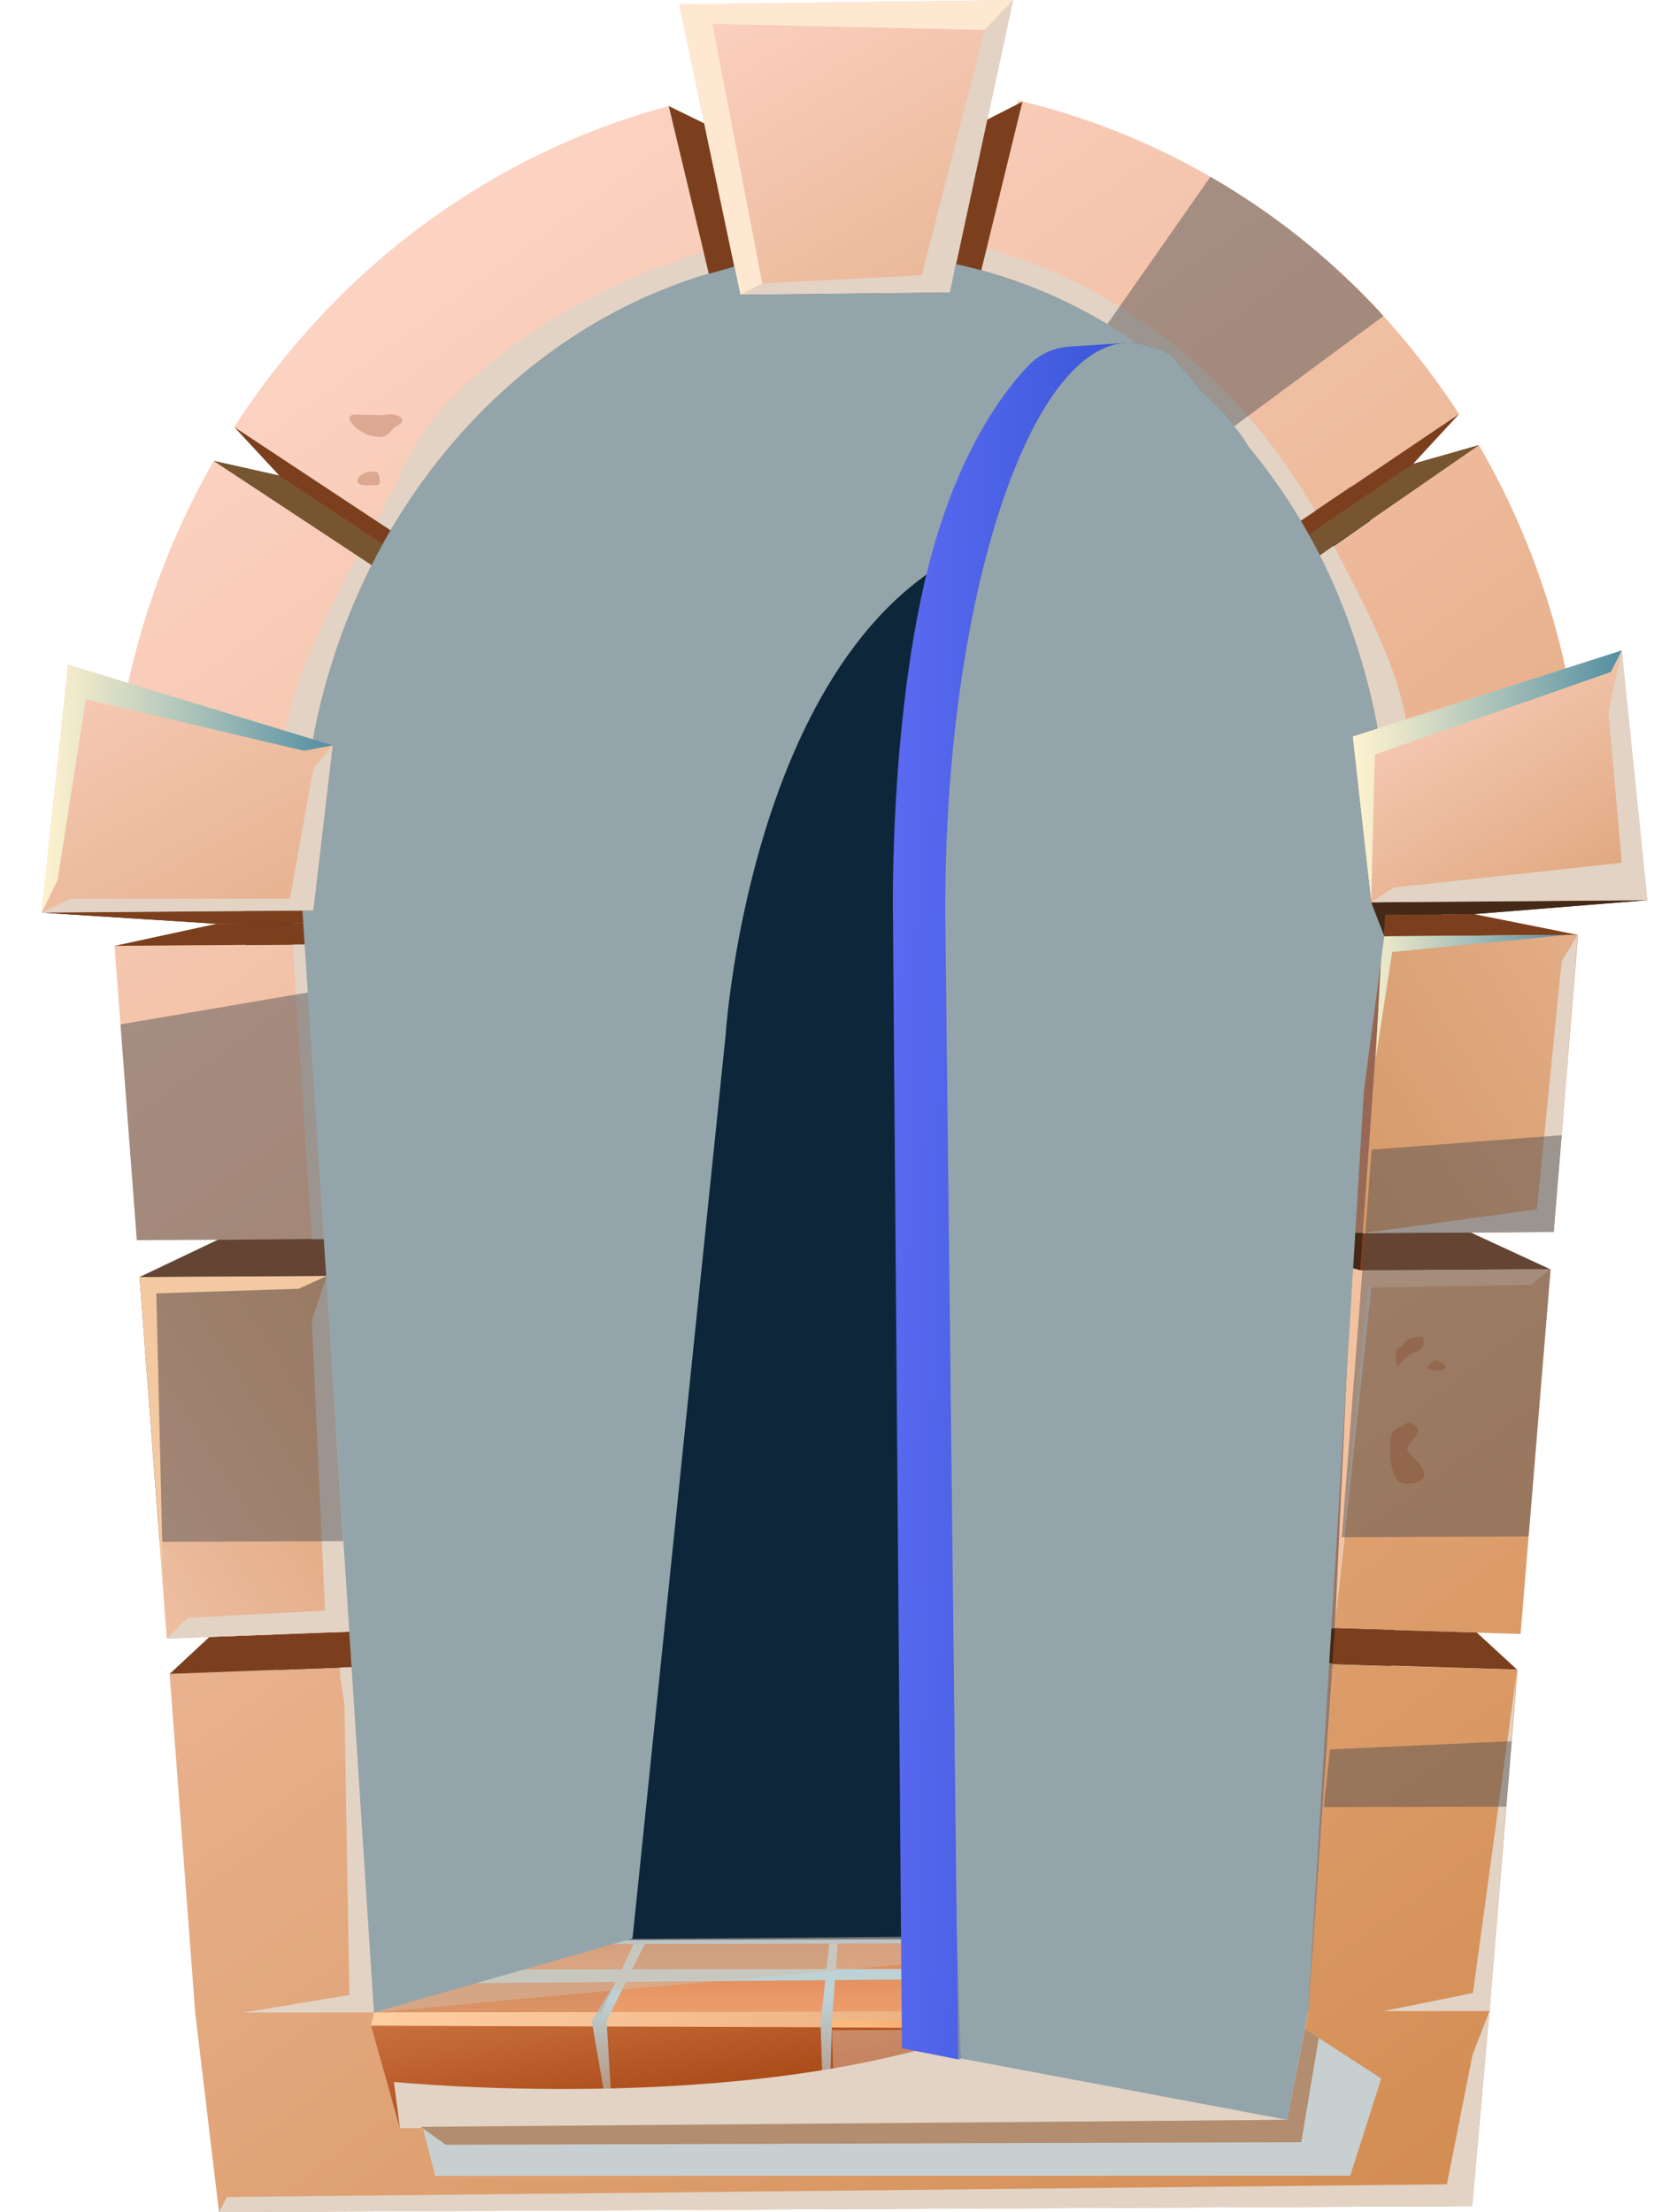 <svg xmlns="http://www.w3.org/2000/svg" xmlns:xlink="http://www.w3.org/1999/xlink" viewBox="0 0 1077.18 1421.06"><defs><style>.cls-1{mask:url(#mask);}.cls-10,.cls-12,.cls-18,.cls-2,.cls-30,.cls-4,.cls-43,.cls-45,.cls-47,.cls-48,.cls-50,.cls-51,.cls-6,.cls-61,.cls-64,.cls-66,.cls-68,.cls-70,.cls-72,.cls-74,.cls-8,.cls-92,.cls-95,.cls-97,.cls-98{mix-blend-mode:multiply;}.cls-2{fill:url(#linear-gradient);}.cls-3{mask:url(#mask-2);}.cls-4{fill:url(#linear-gradient-2);}.cls-5{mask:url(#mask-3);}.cls-6{fill:url(#linear-gradient-3);}.cls-7{mask:url(#mask-4);}.cls-8{fill:url(#linear-gradient-4);}.cls-9{mask:url(#mask-5);}.cls-10{fill:url(#linear-gradient-5);}.cls-11{mask:url(#mask-6);}.cls-12{fill:url(#linear-gradient-6);}.cls-13{fill:none;}.cls-14{isolation:isolate;}.cls-15{fill:#0e263a;}.cls-16{fill:url(#linear-gradient-7);}.cls-17{fill:url(#linear-gradient-8);}.cls-18{fill:#e2d3c5;}.cls-19{fill:url(#linear-gradient-9);}.cls-20{fill:url(#linear-gradient-10);}.cls-21{fill:#442917;}.cls-22{fill:url(#linear-gradient-11);}.cls-23{fill:url(#linear-gradient-12);}.cls-24{fill:url(#linear-gradient-13);}.cls-25{fill:url(#linear-gradient-14);}.cls-26{fill:url(#linear-gradient-15);}.cls-27{fill:url(#linear-gradient-16);}.cls-28{fill:#7c3f1d;}.cls-29{fill:#775530;}.cls-30{fill:#c7cfd1;}.cls-31{fill:url(#linear-gradient-17);}.cls-32{fill:url(#linear-gradient-18);}.cls-103,.cls-105,.cls-107,.cls-109,.cls-33,.cls-34,.cls-37,.cls-39,.cls-56,.cls-59,.cls-76,.cls-78,.cls-80,.cls-82,.cls-84,.cls-85{mix-blend-mode:overlay;}.cls-33{fill:url(#linear-gradient-19);}.cls-34{fill:url(#linear-gradient-20);}.cls-35{fill:#f2c2a0;}.cls-36{fill:#ffe8d2;}.cls-37{fill:url(#linear-gradient-21);}.cls-38{fill:url(#linear-gradient-22);}.cls-39{opacity:0.45;}.cls-40{clip-path:url(#clip-path);}.cls-41{fill:#48494e;}.cls-42{fill:#f2c9a0;}.cls-43{fill:url(#linear-gradient-23);}.cls-44{fill:url(#linear-gradient-24);}.cls-45{fill:#a37657;}.cls-45,.cls-52{opacity:0.24;}.cls-46{fill:#fff;opacity:0.31;mix-blend-mode:soft-light;}.cls-47{fill:#d3bca9;opacity:0.5;}.cls-48{fill:#b28d6f;}.cls-49{fill:url(#linear-gradient-25);}.cls-50{fill:#bdc4c6;}.cls-51{fill:#93a5aa;}.cls-53{fill:#7f3009;}.cls-54{fill:url(#linear-gradient-26);}.cls-55{fill:url(#linear-gradient-27);}.cls-56,.cls-78,.cls-82,.cls-85{opacity:0.41;}.cls-56{fill:url(#linear-gradient-28);}.cls-57{fill:url(#linear-gradient-29);}.cls-58{mask:url(#mask-7);}.cls-59{opacity:0.29;fill:url(#linear-gradient-30);}.cls-60{fill:#00318c;}.cls-61{fill:#90e4f8;}.cls-62{fill:url(#linear-gradient-31);}.cls-63{fill:url(#linear-gradient-32);}.cls-64,.cls-66,.cls-68,.cls-70,.cls-72,.cls-74{opacity:0.39;}.cls-64{fill:url(#linear-gradient-33);}.cls-65{fill:url(#linear-gradient-34);}.cls-66{fill:url(#linear-gradient-35);}.cls-67{fill:url(#linear-gradient-36);}.cls-68{fill:url(#linear-gradient-37);}.cls-69{fill:url(#linear-gradient-38);}.cls-70{fill:url(#linear-gradient-39);}.cls-71{fill:url(#linear-gradient-40);}.cls-72{fill:url(#linear-gradient-41);}.cls-73{fill:url(#linear-gradient-42);}.cls-74{fill:url(#linear-gradient-43);}.cls-75{fill:url(#linear-gradient-44);}.cls-103,.cls-105,.cls-76,.cls-80{opacity:0.37;}.cls-76{fill:url(#linear-gradient-45);}.cls-77{fill:url(#linear-gradient-46);}.cls-78{fill:url(#linear-gradient-47);}.cls-79{fill:url(#linear-gradient-48);}.cls-80{fill:url(#linear-gradient-49);}.cls-81{fill:url(#linear-gradient-50);}.cls-82{fill:url(#linear-gradient-51);}.cls-83{fill:url(#linear-gradient-52);}.cls-84{opacity:0.57;fill:url(#linear-gradient-53);}.cls-85{fill:url(#linear-gradient-54);}.cls-86{fill:url(#linear-gradient-55);}.cls-87{fill:url(#linear-gradient-56);}.cls-88{fill:url(#linear-gradient-57);}.cls-89{fill:url(#linear-gradient-58);}.cls-90{fill:url(#linear-gradient-59);}.cls-91{fill:url(#linear-gradient-60);}.cls-92{fill:#ffd6ae;}.cls-93{fill:url(#linear-gradient-61);}.cls-94{fill:url(#linear-gradient-62);}.cls-95{fill:#f1b792;}.cls-96{fill:url(#radial-gradient);}.cls-97{fill:#f6c8c8;}.cls-98{fill:#9bcfd3;}.cls-99{fill:url(#radial-gradient-2);}.cls-100{mask:url(#mask-8);}.cls-101{fill:url(#linear-gradient-63);}.cls-102{mask:url(#mask-9);}.cls-103{fill:url(#linear-gradient-64);}.cls-104{mask:url(#mask-10);}.cls-105{fill:url(#linear-gradient-65);}.cls-106{mask:url(#mask-11);}.cls-107{fill:url(#linear-gradient-66);}.cls-108{mask:url(#mask-12);}.cls-109{fill:url(#linear-gradient-67);}.cls-110{filter:url(#luminosity-noclip-12);}.cls-111{filter:url(#luminosity-noclip-11);}.cls-112{filter:url(#luminosity-noclip-10);}.cls-113{filter:url(#luminosity-noclip-9);}.cls-114{filter:url(#luminosity-noclip-8);}.cls-115{filter:url(#luminosity-noclip-7);}.cls-116{filter:url(#luminosity-noclip-6);}.cls-117{filter:url(#luminosity-noclip-5);}.cls-118{filter:url(#luminosity-noclip-4);}.cls-119{filter:url(#luminosity-noclip-3);}.cls-120{filter:url(#luminosity-noclip-2);}.cls-121{filter:url(#luminosity-noclip);}</style><filter id="luminosity-noclip" x="599.4" y="-8902.53" width="192.99" height="32766" filterUnits="userSpaceOnUse" color-interpolation-filters="sRGB"><feFlood flood-color="#fff" result="bg"/><feBlend in="SourceGraphic" in2="bg"/></filter><mask id="mask" x="599.4" y="-8902.53" width="192.99" height="32766" maskUnits="userSpaceOnUse"><g class="cls-121"/></mask><linearGradient id="linear-gradient" x1="918.18" y1="921.68" x2="548.4" y2="1038.19" gradientTransform="matrix(1, 0.03, -0.03, 1, 20.63, -34.28)" gradientUnits="userSpaceOnUse"><stop offset="0" stop-color="#fff"/><stop offset="0.13" stop-color="#e5e5e5"/><stop offset="0.4" stop-color="#a2a2a2"/><stop offset="0.8" stop-color="#383838"/><stop offset="1"/></linearGradient><filter id="luminosity-noclip-2" x="729.27" y="-8902.53" width="33.79" height="32766" filterUnits="userSpaceOnUse" color-interpolation-filters="sRGB"><feFlood flood-color="#fff" result="bg"/><feBlend in="SourceGraphic" in2="bg"/></filter><mask id="mask-2" x="729.27" y="-8902.53" width="33.79" height="32766" maskUnits="userSpaceOnUse"><g class="cls-120"/></mask><linearGradient id="linear-gradient-2" x1="642.4" y1="270.77" x2="837.88" y2="803.9" gradientTransform="matrix(1, 0.03, -0.03, 1, 20.63, -34.28)" gradientUnits="userSpaceOnUse"><stop offset="0" stop-color="#fff"/><stop offset="0.07" stop-color="#e5e5e5"/><stop offset="0.23" stop-color="#a2a2a2"/><stop offset="0.46" stop-color="#383838"/><stop offset="0.58"/></linearGradient><filter id="luminosity-noclip-3" x="606.26" y="-8902.53" width="11.13" height="32766" filterUnits="userSpaceOnUse" color-interpolation-filters="sRGB"><feFlood flood-color="#fff" result="bg"/><feBlend in="SourceGraphic" in2="bg"/></filter><mask id="mask-3" x="606.26" y="-8902.53" width="11.13" height="32766" maskUnits="userSpaceOnUse"><g class="cls-119"/></mask><linearGradient id="linear-gradient-3" x1="597.76" y1="915.28" x2="637.46" y2="955.45" gradientTransform="matrix(1, 0.03, -0.03, 1, 20.63, -34.28)" gradientUnits="userSpaceOnUse"><stop offset="0" stop-color="#fff"/><stop offset="0.6"/></linearGradient><filter id="luminosity-noclip-4" x="721.22" y="-8902.53" width="35.68" height="32766" filterUnits="userSpaceOnUse" color-interpolation-filters="sRGB"><feFlood flood-color="#fff" result="bg"/><feBlend in="SourceGraphic" in2="bg"/></filter><mask id="mask-4" x="721.22" y="-8902.53" width="35.68" height="32766" maskUnits="userSpaceOnUse"><g class="cls-118"/></mask><linearGradient id="linear-gradient-4" x1="696.6" y1="744.6" x2="779.44" y2="827.44" xlink:href="#linear-gradient"/><filter id="luminosity-noclip-5" x="714.21" y="-8902.53" width="32.95" height="32766" filterUnits="userSpaceOnUse" color-interpolation-filters="sRGB"><feFlood flood-color="#fff" result="bg"/><feBlend in="SourceGraphic" in2="bg"/></filter><mask id="mask-5" x="714.21" y="-8902.53" width="32.95" height="32766" maskUnits="userSpaceOnUse"><g class="cls-117"/></mask><linearGradient id="linear-gradient-5" x1="685.64" y1="1032.98" x2="788.25" y2="1135.59" xlink:href="#linear-gradient"/><filter id="luminosity-noclip-6" x="636.61" y="-8902.53" width="27.1" height="32766" filterUnits="userSpaceOnUse" color-interpolation-filters="sRGB"><feFlood flood-color="#fff" result="bg"/><feBlend in="SourceGraphic" in2="bg"/></filter><mask id="mask-6" x="636.61" y="-8902.53" width="27.1" height="32766" maskUnits="userSpaceOnUse"><g class="cls-116"/></mask><linearGradient id="linear-gradient-6" x1="570.96" y1="751.34" x2="702.11" y2="1291.35" gradientTransform="matrix(1, 0.03, -0.03, 1, 20.63, -34.28)" gradientUnits="userSpaceOnUse"><stop offset="0" stop-color="#fff"/><stop offset="0.11" stop-color="#e5e5e5"/><stop offset="0.36" stop-color="#a2a2a2"/><stop offset="0.71" stop-color="#383838"/><stop offset="0.89"/></linearGradient><linearGradient id="linear-gradient-7" x1="100.63" y1="276.66" x2="946.99" y2="1441.29" gradientUnits="userSpaceOnUse"><stop offset="0" stop-color="#fcd2c2"/><stop offset="1" stop-color="#d18a4d"/></linearGradient><linearGradient id="linear-gradient-8" x1="640.22" y1="1286.09" x2="378.54" y2="264.05" gradientUnits="userSpaceOnUse"><stop offset="0" stop-color="#997e6f"/><stop offset="1" stop-color="#954f38"/></linearGradient><linearGradient id="linear-gradient-9" x1="540.29" y1="1225.73" x2="540.29" y2="1329.43" gradientUnits="userSpaceOnUse"><stop offset="0" stop-color="#d17949"/><stop offset="1" stop-color="#fcb17e"/></linearGradient><linearGradient id="linear-gradient-10" x1="519.07" y1="1178.76" x2="556.07" y2="1394.03" gradientUnits="userSpaceOnUse"><stop offset="0.25" stop-color="#d17949"/><stop offset="0.92" stop-color="#973500"/></linearGradient><linearGradient id="linear-gradient-11" x1="489.77" y1="-27.6" x2="787.79" y2="469.1" gradientUnits="userSpaceOnUse"><stop offset="0" stop-color="#fcd2c2"/><stop offset="1" stop-color="#d1925c"/></linearGradient><linearGradient id="linear-gradient-12" x1="542.87" y1="999.8" x2="542.87" y2="240.49" xlink:href="#linear-gradient-8"/><linearGradient id="linear-gradient-13" x1="29.53" y1="368.22" x2="289.64" y2="839.52" xlink:href="#linear-gradient-11"/><linearGradient id="linear-gradient-14" x1="227.44" y1="950.51" x2="227.44" y2="248.96" xlink:href="#linear-gradient-8"/><linearGradient id="linear-gradient-15" x1="904.39" y1="406.38" x2="1067.46" y2="671.38" xlink:href="#linear-gradient-11"/><linearGradient id="linear-gradient-16" x1="854.59" y1="946.81" x2="854.59" y2="242.25" xlink:href="#linear-gradient-8"/><linearGradient id="linear-gradient-17" x1="697.36" y1="848.84" x2="1379.54" y2="426.37" gradientUnits="userSpaceOnUse"><stop offset="0.13" stop-color="#d1925c"/><stop offset="1" stop-color="#fcd2c2"/></linearGradient><linearGradient id="linear-gradient-18" x1="-80.08" y1="1081.2" x2="576.15" y2="674.8" gradientUnits="userSpaceOnUse"><stop offset="0.08" stop-color="#fcd2c2"/><stop offset="0.23" stop-color="#eebea2"/><stop offset="0.4" stop-color="#e2ab83"/><stop offset="0.56" stop-color="#d89d6e"/><stop offset="0.72" stop-color="#d39560"/><stop offset="0.87" stop-color="#d1925c"/></linearGradient><linearGradient id="linear-gradient-19" x1="868.83" y1="498.76" x2="1041.72" y2="498.76" gradientUnits="userSpaceOnUse"><stop offset="0" stop-color="#fff3cf"/><stop offset="0.18" stop-color="#e5e4c8"/><stop offset="0.57" stop-color="#a2bdb7"/><stop offset="1" stop-color="#528ea2"/></linearGradient><linearGradient id="linear-gradient-20" x1="26.73" y1="506.67" x2="213.71" y2="506.67" xlink:href="#linear-gradient-19"/><linearGradient id="linear-gradient-21" x1="869.74" y1="638.72" x2="1005.68" y2="638.72" xlink:href="#linear-gradient-19"/><linearGradient id="linear-gradient-22" x1="238.33" y1="1297.74" x2="840.35" y2="1297.74" gradientUnits="userSpaceOnUse"><stop offset="0" stop-color="#ffcea1"/><stop offset="1" stop-color="#e09e6c"/></linearGradient><clipPath id="clip-path" transform="translate(26.73 0)"><path class="cls-13" d="M930,1291.92l.2-2.47,17.85-216.76h-.33v-.09l0,.09h0L829.38,1069l0-.1,118.33,3.67L922,1048.88l28,.86,19.29-234.38h-.35l-51-23.59,53.35-.31h0l15.71-190.9h-.37L920,587.23l111.34-8.94-.28-2.76L1015,417.86,978.86,429.4h0A501,501,0,0,0,963,372.94a492.64,492.64,0,0,0-39.83-87l-101.9,71-.19-.35L923.13,286,881,298l29.49-32h0a500.5,500.5,0,0,0-52.2-67A463.93,463.93,0,0,0,707.32,91.48a453.87,453.87,0,0,0-80.21-27l-.63,2.58h0l-19,9.71L624,0,409.53,2.81l16.08,76.44L402.83,68.13h0a464.6,464.6,0,0,0-76.68,28A479.23,479.23,0,0,0,176,206.65a498.62,498.62,0,0,0-52.26,67.71l0,0,28.89,31.16-42.11-9.43,68.24,45-68.25-45a504.92,504.92,0,0,0-38.79,85.42,512.58,512.58,0,0,0-16.2,57.27h0L17,427.06,0,586.28l112.39,7.15L46.86,607.64h0l14.3,189.07L181.6,796l1.53,23.72h0L181.6,796l-68.3.4-50.37,24h0L80.48,1052.6l27.31-1L82.2,1075.36,199.26,1071l-.68-10.54.68,10.53v0h0l-117,4.41L98.65,1292.9h0l15.29,128.16,804.92-3.84L930,1291.92ZM428.78,175.65l-.24.07h0Zm-204.59,165a0,0,0,0,0,0,0l-.14-.13Zm-.23-.14-2.61,4.89,2.6-4.9ZM169.44,606.72v0Zm32.91-7.93h0l-1.26-19.63,16.28-3.52L226.84,497l-20-9.1a350.54,350.54,0,0,1,41-109.42l7.35-12.06.11-.19c44.69-70,113.43-121.91,194.2-141.2l13.05-2.83.05,0a1.75,1.75,0,0,0,.33-.06l4.35,10,99.61-1.1,3.78-9.85,2.7.48,4.16.8c64.84,12.89,122.23,46.92,166,95,40.61,44.58,69.34,101,81.48,163.67l-23.34,11,9.06,79,19.76,4-33.17,471.2H797l-.17,6.63-13.59,193.07-539.48.87L232,1062.6h0l-.27-14.49h-.67L215.92,811l-1.06-16.58Zm-4.55,449.44v-.09h0l0,.09Z"/></clipPath><linearGradient id="linear-gradient-23" x1="538.91" y1="1246.08" x2="538.91" y2="1365.32" gradientUnits="userSpaceOnUse"><stop offset="0.32" stop-color="#bdd2d6"/><stop offset="1" stop-color="#b37f62"/></linearGradient><linearGradient id="linear-gradient-24" x1="757.1" y1="1247.5" x2="704.83" y2="1297.3" gradientUnits="userSpaceOnUse"><stop offset="0" stop-color="#d18249"/><stop offset="1" stop-color="#fcb97e"/></linearGradient><linearGradient id="linear-gradient-25" x1="694.81" y1="1289.6" x2="553.51" y2="1308.18" gradientUnits="userSpaceOnUse"><stop offset="0.54" stop-color="#e8a066"/><stop offset="1" stop-color="#fcb97e"/></linearGradient><linearGradient id="linear-gradient-26" x1="532.08" y1="768.92" x2="751.51" y2="774.4" gradientUnits="userSpaceOnUse"><stop offset="0" stop-color="#5d6cf2"/><stop offset="0.03" stop-color="#5b6bf1"/><stop offset="0.66" stop-color="#3a57da"/><stop offset="1" stop-color="#2e4fd2"/></linearGradient><linearGradient id="linear-gradient-27" x1="611.63" y1="1293.44" x2="771.25" y2="285.52" gradientUnits="userSpaceOnUse"><stop offset="0" stop-color="#344b88"/><stop offset="0.15" stop-color="#2e458f"/><stop offset="0.52" stop-color="#233a9b"/><stop offset="1" stop-color="#301d54"/></linearGradient><linearGradient id="linear-gradient-28" x1="580.47" y1="771.62" x2="805.26" y2="771.62" xlink:href="#linear-gradient-19"/><linearGradient id="linear-gradient-29" x1="895.79" y1="1222.99" x2="426.29" y2="387.18" gradientTransform="matrix(1, 0.03, -0.03, 1, 20.63, -34.28)" gradientUnits="userSpaceOnUse"><stop offset="0" stop-color="#525fd6"/><stop offset="0.32" stop-color="#344cbf"/><stop offset="0.52" stop-color="#2844b6"/><stop offset="1" stop-color="#573599"/></linearGradient><filter id="luminosity-noclip-7" x="599.4" y="627.45" width="192.99" height="691.65" filterUnits="userSpaceOnUse" color-interpolation-filters="sRGB"><feFlood flood-color="#fff" result="bg"/><feBlend in="SourceGraphic" in2="bg"/></filter><mask id="mask-7" x="626.13" y="627.45" width="192.99" height="691.65" maskUnits="userSpaceOnUse"><g class="cls-115"><g transform="translate(26.73 0)"><g class="cls-1"><path class="cls-2" d="M765.54,1257.89,599.4,1319.1c87.41-233.5,154.81-458.86,193-691.65Z"/></g></g></g></mask><linearGradient id="linear-gradient-30" x1="918.18" y1="921.68" x2="548.4" y2="1038.19" gradientTransform="matrix(1, 0.03, -0.03, 1, 20.63, -34.28)" xlink:href="#linear-gradient-19"/><linearGradient id="linear-gradient-31" x1="634.24" y1="1256.13" x2="785.71" y2="1319.35" gradientTransform="matrix(1, 0.03, -0.03, 1, 47.36, -34.28)" xlink:href="#linear-gradient-29"/><linearGradient id="linear-gradient-32" x1="610.48" y1="1252.88" x2="781.01" y2="1252.88" gradientTransform="matrix(1, 0.03, -0.03, 1, 47.36, -34.28)" gradientUnits="userSpaceOnUse"><stop offset="0" stop-color="#465ec5"/><stop offset="0.46" stop-color="#5f76d3"/><stop offset="1" stop-color="#8398e7"/></linearGradient><linearGradient id="linear-gradient-33" x1="505.75" y1="266.5" x2="929.55" y2="730.52" xlink:href="#linear-gradient-29"/><linearGradient id="linear-gradient-34" x1="877.62" y1="1257.4" x2="670.54" y2="209.1" gradientTransform="matrix(1, 0.03, -0.03, 1, 20.63, -34.28)" gradientUnits="userSpaceOnUse"><stop offset="0.13" stop-color="#4a82e4"/><stop offset="1" stop-color="#2760c5"/></linearGradient><linearGradient id="linear-gradient-35" x1="704.61" y1="465.51" x2="785.41" y2="1218.13" gradientTransform="matrix(1, 0.03, -0.03, 1, 47.36, -34.28)" xlink:href="#linear-gradient-29"/><linearGradient id="linear-gradient-36" x1="507.83" y1="1064.97" x2="934.41" y2="543.81" gradientTransform="matrix(1, 0.03, -0.03, 1, 47.36, -34.28)" xlink:href="#linear-gradient-34"/><linearGradient id="linear-gradient-37" x1="650.44" y1="269.18" x2="762.38" y2="1311.83" gradientTransform="matrix(1, 0.03, -0.03, 1, 47.36, -34.28)" xlink:href="#linear-gradient-29"/><linearGradient id="linear-gradient-38" x1="574.6" y1="1280.25" x2="1167.14" y2="556.33" gradientTransform="matrix(1, 0.03, -0.03, 1, 47.36, -34.28)" xlink:href="#linear-gradient-34"/><linearGradient id="linear-gradient-39" x1="482.32" y1="314.33" x2="988.28" y2="868.31" xlink:href="#linear-gradient-29"/><linearGradient id="linear-gradient-40" x1="821.36" y1="1393.07" x2="588.69" y2="215.14" xlink:href="#linear-gradient-34"/><linearGradient id="linear-gradient-41" x1="617.78" y1="485.66" x2="702.11" y2="1271.08" gradientTransform="matrix(1, 0.03, -0.03, 1, 47.36, -34.28)" xlink:href="#linear-gradient-29"/><linearGradient id="linear-gradient-42" x1="480.79" y1="1000.35" x2="940.21" y2="439.06" gradientTransform="matrix(1, 0.03, -0.03, 1, 47.36, -34.28)" xlink:href="#linear-gradient-34"/><linearGradient id="linear-gradient-43" x1="568.36" y1="294.72" x2="684.32" y2="1374.86" gradientTransform="matrix(1, 0.03, -0.03, 1, 47.36, -34.28)" xlink:href="#linear-gradient-29"/><linearGradient id="linear-gradient-44" x1="583.14" y1="1193.08" x2="1226.37" y2="407.23" gradientTransform="matrix(1, 0.03, -0.03, 1, 47.36, -34.28)" xlink:href="#linear-gradient-34"/><linearGradient id="linear-gradient-45" x1="676.67" y1="1023.95" x2="784.79" y2="1132.06" gradientTransform="matrix(1, 0.03, -0.03, 1, 47.36, -34.28)" xlink:href="#linear-gradient-19"/><linearGradient id="linear-gradient-46" x1="781.31" y1="1307.05" x2="501.51" y2="-109.47" gradientTransform="matrix(1, 0.03, -0.03, 1, 47.36, -34.28)" xlink:href="#linear-gradient-29"/><linearGradient id="linear-gradient-47" x1="589.23" y1="1043.38" x2="703.81" y2="1157.96" gradientTransform="matrix(1, 0.03, -0.03, 1, 47.36, -34.28)" xlink:href="#linear-gradient-19"/><linearGradient id="linear-gradient-48" x1="710.26" y1="1392.65" x2="430.73" y2="-22.47" gradientTransform="matrix(1, 0.03, -0.03, 1, 47.36, -34.28)" xlink:href="#linear-gradient-29"/><linearGradient id="linear-gradient-49" x1="684.74" y1="732.86" x2="773.55" y2="821.67" gradientTransform="matrix(1, 0.03, -0.03, 1, 47.36, -34.28)" xlink:href="#linear-gradient-19"/><linearGradient id="linear-gradient-50" x1="814.19" y1="1170.42" x2="640.72" y2="292.22" gradientTransform="matrix(1, 0.03, -0.03, 1, 47.36, -34.28)" xlink:href="#linear-gradient-29"/><linearGradient id="linear-gradient-51" x1="593.38" y1="737.89" x2="689.28" y2="833.8" gradientTransform="matrix(1, 0.03, -0.03, 1, 47.36, -34.28)" xlink:href="#linear-gradient-19"/><linearGradient id="linear-gradient-52" x1="738.68" y1="1239.55" x2="556.67" y2="318.12" gradientTransform="matrix(1, 0.03, -0.03, 1, 47.36, -34.28)" xlink:href="#linear-gradient-29"/><linearGradient id="linear-gradient-53" x1="668.51" y1="446.58" x2="766.48" y2="544.54" gradientTransform="matrix(1, 0.03, -0.03, 1, 47.36, -34.28)" xlink:href="#linear-gradient-19"/><linearGradient id="linear-gradient-54" x1="604.72" y1="454.7" x2="682.1" y2="532.08" gradientTransform="matrix(1, 0.03, -0.03, 1, 20.63, -34.28)" xlink:href="#linear-gradient-19"/><linearGradient id="linear-gradient-55" x1="725.47" y1="597.57" x2="754.76" y2="626.86" gradientTransform="matrix(1, 0.03, -0.03, 1, 47.36, -34.28)" gradientUnits="userSpaceOnUse"><stop offset="0" stop-color="#8398e7"/><stop offset="0.54" stop-color="#5f76d3"/><stop offset="1" stop-color="#465ec5"/></linearGradient><linearGradient id="linear-gradient-56" x1="726.42" y1="881.9" x2="747.43" y2="902.91" xlink:href="#linear-gradient-55"/><linearGradient id="linear-gradient-57" x1="726.46" y1="1199.28" x2="743.26" y2="1216.08" xlink:href="#linear-gradient-55"/><linearGradient id="linear-gradient-58" x1="646.34" y1="1226.83" x2="664.96" y2="1245.45" xlink:href="#linear-gradient-55"/><linearGradient id="linear-gradient-59" x1="638.75" y1="893.04" x2="664.19" y2="918.48" xlink:href="#linear-gradient-55"/><linearGradient id="linear-gradient-60" x1="628.23" y1="596.92" x2="661.64" y2="630.32" xlink:href="#linear-gradient-55"/><linearGradient id="linear-gradient-61" x1="683.78" y1="457.05" x2="883.56" y2="656.84" xlink:href="#linear-gradient-29"/><linearGradient id="linear-gradient-62" x1="616.06" y1="465.61" x2="772.95" y2="622.5" xlink:href="#linear-gradient-29"/><radialGradient id="radial-gradient" cx="-383.44" cy="647.58" r="25.2" gradientTransform="matrix(0.36, 0.01, -0.02, 0.99, 850.13, -11.97)" gradientUnits="userSpaceOnUse"><stop offset="0.11" stop-color="#3877f2"/><stop offset="0.8" stop-color="#162da3"/><stop offset="0.94" stop-color="#1f3ee1"/></radialGradient><radialGradient id="radial-gradient-2" cx="-601.02" cy="932.88" r="41.78" gradientTransform="matrix(0.36, 0.01, -0.02, 0.92, 848.45, 52.28)" gradientUnits="userSpaceOnUse"><stop offset="0.11" stop-color="#c47128"/><stop offset="0.8" stop-color="#75460a"/><stop offset="0.94" stop-color="#b36b0f"/></radialGradient><filter id="luminosity-noclip-8" x="606.26" y="899.65" width="11.13" height="27.14" filterUnits="userSpaceOnUse" color-interpolation-filters="sRGB"><feFlood flood-color="#fff" result="bg"/><feBlend in="SourceGraphic" in2="bg"/></filter><mask id="mask-8" x="632.99" y="899.65" width="11.13" height="27.14" maskUnits="userSpaceOnUse"><g class="cls-114"><g transform="translate(26.73 0)"><g class="cls-5"><path class="cls-6" d="M617.39,912.37c-.07,7.46-2.6,13.89-5.66,14.39s-5.53-5.16-5.47-12.65,2.61-14,5.69-14.44S617.45,904.91,617.39,912.37Z"/></g></g></g></mask><linearGradient id="linear-gradient-63" x1="597.76" y1="915.28" x2="637.46" y2="955.45" gradientTransform="matrix(1, 0.03, -0.03, 1, 20.63, -34.28)" gradientUnits="userSpaceOnUse"><stop offset="0" stop-color="#fff"/><stop offset="0.6" stop-color="#c99757"/></linearGradient><filter id="luminosity-noclip-9" x="721.22" y="696.43" width="35.68" height="147.65" filterUnits="userSpaceOnUse" color-interpolation-filters="sRGB"><feFlood flood-color="#fff" result="bg"/><feBlend in="SourceGraphic" in2="bg"/></filter><mask id="mask-9" x="747.95" y="696.43" width="35.68" height="147.65" maskUnits="userSpaceOnUse"><g class="cls-113"><g transform="translate(26.73 0)"><g class="cls-7"><polygon class="cls-8" points="725.35 701.87 721.22 844.08 749.18 840.89 756.9 696.43 725.35 701.87"/></g></g></g></mask><linearGradient id="linear-gradient-64" x1="696.6" y1="744.6" x2="779.44" y2="827.44" gradientTransform="matrix(1, 0.03, -0.03, 1, 47.36, -34.28)" xlink:href="#linear-gradient-19"/><filter id="luminosity-noclip-10" x="714.21" y="969.81" width="32.95" height="197.48" filterUnits="userSpaceOnUse" color-interpolation-filters="sRGB"><feFlood flood-color="#fff" result="bg"/><feBlend in="SourceGraphic" in2="bg"/></filter><mask id="mask-10" x="740.94" y="969.81" width="32.95" height="197.48" maskUnits="userSpaceOnUse"><g class="cls-112"><g transform="translate(26.73 0)"><g class="cls-9"><polygon class="cls-10" points="719.24 978.42 714.21 1167.3 738.8 1160.1 747.16 969.81 719.24 978.42"/></g></g></g></mask><linearGradient id="linear-gradient-65" x1="685.64" y1="1032.98" x2="788.25" y2="1135.59" gradientTransform="matrix(1, 0.03, -0.03, 1, 47.36, -34.28)" xlink:href="#linear-gradient-19"/><filter id="luminosity-noclip-11" x="636.61" y="986.86" width="27.1" height="204.61" filterUnits="userSpaceOnUse" color-interpolation-filters="sRGB"><feFlood flood-color="#fff" result="bg"/><feBlend in="SourceGraphic" in2="bg"/></filter><mask id="mask-11" x="663.34" y="986.86" width="27.1" height="204.61" maskUnits="userSpaceOnUse"><g class="cls-111"><g transform="translate(26.73 0)"><g class="cls-11"><polygon class="cls-12" points="663.71 986.86 656.72 989.46 636.61 1191.47 661.45 1183.98 663.71 986.86"/></g></g></g></mask><linearGradient id="linear-gradient-66" x1="570.96" y1="751.34" x2="702.11" y2="1291.35" gradientTransform="matrix(1, 0.03, -0.03, 1, 47.36, -34.28)" gradientUnits="userSpaceOnUse"><stop offset="0" stop-color="#fff3cf"/><stop offset="0.16" stop-color="#e5e4c8"/><stop offset="0.51" stop-color="#a2bdb7"/><stop offset="0.89" stop-color="#528ea2"/></linearGradient><filter id="luminosity-noclip-12" x="729.27" y="414.68" width="33.79" height="145.28" filterUnits="userSpaceOnUse" color-interpolation-filters="sRGB"><feFlood flood-color="#fff" result="bg"/><feBlend in="SourceGraphic" in2="bg"/></filter><mask id="mask-12" x="756" y="414.68" width="33.79" height="145.28" maskUnits="userSpaceOnUse"><g class="cls-110"><g transform="translate(26.73 0)"><g class="cls-3"><path class="cls-4" d="M732.47,442l-3.2,117.13L763,560s2.27-92.93-22.3-145.28Z"/></g></g></g></mask><linearGradient id="linear-gradient-67" x1="642.4" y1="270.77" x2="837.88" y2="803.9" gradientTransform="matrix(1, 0.03, -0.03, 1, 20.63, -34.28)" gradientUnits="userSpaceOnUse"><stop offset="0" stop-color="#fff3cf"/><stop offset="0.11" stop-color="#e5e4c8"/><stop offset="0.33" stop-color="#a2bdb7"/><stop offset="0.58" stop-color="#528ea2"/></linearGradient></defs><title>Asset 3</title><g class="cls-14"><g id="Layer_2" data-name="Layer 2"><g id="Layer_1-2" data-name="Layer 1"><path class="cls-15" d="M282.81,210,129.42,549.07l9.72,348.66,32.32,431.2,675.48-23.23,54.92-651.48L891.7,401.87s-87.79-155.81-99-169.74-223.21-96.22-223.21-96.22Z" transform="translate(26.73 0)"/><path class="cls-16" d="M930,1291.92l18.06-219.23h-.34L829.38,1069l-20.09-.62.3-4.48,1.15-17.81,0-.67,19.54.6H831l.36,0,90.61,2.8,28,.86,19.29-234.38L821,816.19l.63-23.87,149.58-.87,15.71-190.9-146.79,1.11.68-24.65L854,579.66l134.7-1c.07-.9.14-1.83.2-2.75a504.63,504.63,0,0,0-7.66-134.81c-.75-3.9-1.56-7.77-2.41-11.64v0A501,501,0,0,0,963,372.94a492.64,492.64,0,0,0-39.83-87l-101.9,71-.19-.35h0l-5.14-9.09c0-.11-.12-.22-.18-.34l-2.13-3.76-4.75-8.4h0l-.23-.4L910.45,266a500.5,500.5,0,0,0-52.2-67A463.93,463.93,0,0,0,707.32,91.48a453.87,453.87,0,0,0-80.21-27l-.63,2.58L600.69,172.81v0l-.05.15L595,196.05,592.36,207l-1.71-.4-13.19-3-1.65-.37-8.61-2L570.39,188l5-20.71,26.12-108c-1.93-.34-3.86-.67-5.79-1a463.28,463.28,0,0,0-156.32,1.62q-5.6,1-11.14,2.17l25.43,107.24,3.69,15.59,1,4.36,3.11,13.15-5.12,1.27-1.3.34-13.55,3.39-5.16,1.28-7.88-33L402.83,68.13a464.6,464.6,0,0,0-76.68,28A479.23,479.23,0,0,0,176,206.65a498.62,498.62,0,0,0-52.26,67.71L224,340.56l.07,0,.16.1,21.49,14.2-1.46,2.22-10.31,15.61L231.73,376,212,363h0l-101.45-66.9a504.92,504.92,0,0,0-38.79,85.42,512.58,512.58,0,0,0-16.2,57.27q-1.76,8-3.28,16.09A507.56,507.56,0,0,0,45,583.19l142.65-1.1.53,24.49L46.83,607.64l14.3,189.08,144.22-.83.48,23.72-142.91.8L80.48,1052.6l117.31-4.46,16.8-.64,0,.67,1.09,18.58.21,3.58-16.67.63-117,4.41L98.65,1292.9h0l15.29,128.16,804.92-3.84L930,1291.92Zm-698.9-243.81L215.92,811l-1.06-16.58L202.35,598.79h0l-1.26-19.63,16.28-3.52L226.84,497l-20-9.1a350.54,350.54,0,0,1,41-109.42l7.35-12.06.11-.19c44.69-70,113.43-121.91,194.2-141.2l13.05-2.83.05,0a1.75,1.75,0,0,0,.33-.06l4.35,10,99.61-1.1,3.78-9.85,2.7.48,4.16.8c64.84,12.89,122.23,46.92,166,95,40.61,44.58,69.34,101,81.48,163.67l-23.34,11,9.06,79,19.76,4-33.17,471.2H797l-.17,6.63-13.59,193.07-539.48.87L232,1062.6h0l-.27-14.49Z" transform="translate(26.73 0)"/><path class="cls-17" d="M860.72,483.22c-.75-5.11-1.6-10.21-2.54-15.27a411.5,411.5,0,0,0-37.27-110.77l-.17-.3c-1.57-3.13-3.2-6.21-4.86-9.29,0-.11-.12-.22-.18-.34-.69-1.27-1.38-2.53-2.09-3.79-1.55-2.8-3.16-5.59-4.79-8.37-.08-.13-.15-.27-.24-.4l-.09-.14q-4.61-7.76-9.52-15.28a372.74,372.74,0,0,0-34.2-44.45c-44.76-49.84-100-84.38-160.54-101l-.66-.19-2.88-.77c-.29-.09-.59-.16-.89-.24l-.59-.16-5.65-1.39-.56-.13c-1.73-.42-3.47-.81-5.22-1.19l-.35-.08-.15,0-.19,0q-5.82-1.26-11.68-2.29c-2.43-.43-4.85-.85-7.27-1.22a319.67,319.67,0,0,0-107.93,2c-2.17.41-4.35.84-6.5,1.3-2.92.62-5.83,1.27-8.73,2q-8.28,2-16.44,4.42c-2.41.7-4.79,1.45-7.18,2.23C363.7,196.54,311,231.4,268,280.07a388.28,388.28,0,0,0-43.85,60.63,0,0,0,0,0,0,0q-2.41,4.13-4.73,8.3a4.91,4.91,0,0,0-.28.5q-3.33,6-6.4,12.07c-.27.47-.5.95-.72,1.42a419,419,0,0,0-37.77,111.92h0q-.61,3.26-1.16,6.51a429.21,429.21,0,0,0-5.3,100l.05.82.18,2.73.44,7V592l.07,1,.87,13.73L181.6,796l1.53,23.72,14.66,228.4,0,.09,1.45,22.71v0l14.25,221.8h0l600.11-.72,15.76-223,0-.11v-.1l1.61-22.75v0l.92-13,15.35-217V816L849,792.16v0l7.9-111.73v-.09l5.58-78.81v-.08l1-13.75.41-5.66.17-2.42.25-3.57v0q.62-8.85.89-17.67A426.62,426.62,0,0,0,860.72,483.22ZM243.8,1246.73,232,1062.6h0l-.27-14.49h-.67L215.92,811l-1.06-16.58L202.35,598.79h0l-1.26-19.63,16.28-3.52L226.84,497l-20-9.1a350.54,350.54,0,0,1,41-109.42l7.35-12.06.11-.19c44.69-70,113.43-121.91,194.2-141.2l13.05-2.83.05,0a1.75,1.75,0,0,0,.33-.06l4.35,10,99.61-1.1,3.78-9.85,2.7.48,4.16.8c64.84,12.89,122.23,46.92,166,95,40.61,44.58,69.34,101,81.48,163.67l-23.34,11,9.06,79,19.76,4-33.17,471.2H797l-.17,6.63-13.59,193.07Z" transform="translate(26.73 0)"/><path class="cls-18" d="M817.92,566.63l-8.91-78L801.69,492l9.06,79,19.76,4-33.17,471.2H797l-.17,6.63-13.59,193.07-539.48.87L232,1062.6h0l-.27-14.49h-.67L215.92,811l-1.06-16.58L202.35,598.79h0l-1.26-19.63,16.28-3.52L226.84,497l-7.3-3.33-9.31,77.77L193.58,575l1.29,20.1h0l12.93,200.26,1.09,17L224.52,1055h.68l.29,14.81h0L237.62,1258l551.83-.83,14-197.4.17-6.78h.32l34.21-482.34Z" transform="translate(26.73 0)"/><path class="cls-18" d="M869.15,476.69c-.75-5.24,8.16-9.37,7.21-14.54-7.32-39.78-30-79.21-47.92-114.67l-.16-.3c-1.61-3.22-3.29-6.38-5-9.53,0-.11-.12-.23-.18-.34-.7-1.3-1.41-2.61-2.14-3.89-1.58-2.87-3.24-5.73-4.91-8.59l-.23-.4-.1-.14c-3.15-5.31-6.38-10.54-9.76-15.68A379.52,379.52,0,0,0,771,263c-45.86-51.13-102.5-86.55-164.5-103.62-.22-.07-.44-.12-.67-.18-1-.27-2-.54-2.95-.79l-.92-.26-.6-.15-5.79-1.43-2.72-.66c-1-.26-2.08-.47-3.13-.68l-.43-.1a.37.37,0,0,1-.15,0l-.2,0c-4-.85-8-1.65-12-2.35-2.49-.45-5-.86-7.44-1.25a327.25,327.25,0,0,0-110.61,2c-2.24.43-4.45.88-6.67,1.33q-4.49,1-8.95,2-8.47,2.06-16.85,4.55-3.69,1.08-7.35,2.29C360,182.79,297.72,216.63,253.71,266.58c-16.92,19.19-23.66,41.92-36.63,64.06a0,0,0,0,0,0,0c-1.65,2.82-3.28,5.65-4.84,8.51-.1.16-.2.34-.3.52q-3.37,6.12-6.55,12.37c-.26.48-.51,1-.73,1.45-18.14,35.92-40.62,76-48.07,116l8.27,5.35c-.41,2.22.38-2.21,0,0a439.89,439.89,0,0,0-5.36,102.42l0,.84.19,2.79.45,7.13,0,.07.07,1,.9,14.06,12.56,193.83,1.58,24.27L190.46,1055v.1l1.51,23.23h0l34.14,223h0l587.5-9.33,15.6-218.64c.06-1.61-1.17-1.15,0,0l.16-4.39h0l9-16.09v0l-7.71-6.85,24.5-228.49v-.09l1.73-24.35v0l8.16-114.4v-.1l5.77-80.71v-.09l1-14.08.41-5.8.18-2.49.26-3.66v0q.64-9.08.91-18.1A436,436,0,0,0,869.15,476.69ZM864.25,576v0l-.25,3.57-.17,2.42-.41,5.66-1,13.75v.08l-5.58,78.81v.09L849,792.12v0L847.28,816V816l-15.35,217-.92,13v0l-1.61,22.75v.1l0,.11-15.76,223-600.11.72h0L199.26,1071v0l-1.45-22.71,0-.09-14.66-228.4L181.6,796l-12.16-189.3L168.57,593l-.07-1v-.06l-.44-7-.18-2.73-.05-.82a429.21,429.21,0,0,1,5.3-100q.54-3.25,1.16-6.51h0A419,419,0,0,1,212,363c.22-.47.45-.95.72-1.42q3.08-6.09,6.4-12.07a4.91,4.91,0,0,1,.28-.5q2.31-4.18,4.73-8.3a0,0,0,0,1,0,0A388.28,388.28,0,0,1,268,280.07C311,231.4,363.7,196.54,421.36,178c2.39-.78,4.77-1.53,7.18-2.23q8.16-2.43,16.44-4.42c2.9-.7,5.81-1.35,8.73-2,2.15-.46,4.33-.89,6.5-1.3a319.67,319.67,0,0,1,107.93-2c2.42.37,4.84.79,7.27,1.22q5.87,1,11.68,2.29l.19,0,.15,0,.35.08c1.75.38,3.49.77,5.22,1.19l.56.13,5.65,1.39.59.16c.3.08.6.15.89.24l2.88.77.66.19C664.72,190.44,720,225,764.77,274.82A372.74,372.74,0,0,1,799,319.27q4.92,7.51,9.52,15.28l.09.14c.09.13.16.27.24.4,1.63,2.78,3.24,5.57,4.79,8.37.71,1.26,1.4,2.52,2.09,3.79.06.12.13.23.18.34,1.66,3.08,3.29,6.16,4.86,9.29l.17.3A411.5,411.5,0,0,1,858.18,468c.94,5.06,1.79,10.16,2.54,15.27a426.62,426.62,0,0,1,4.42,75.09Q864.87,567.13,864.25,576Zm-55.57-90.25.33,2.88,16-7.52c-.18-.92-.37-1.85-.56-2.77Zm-601.81,2.13,12.67,5.77.35-2.83-12.47-5.68C207.23,486,207.05,487,206.87,487.86Z" transform="translate(26.73 0)"/><polygon class="cls-19" points="840.35 1292.06 240.23 1292.77 240.24 1292.76 270.53 1246.73 810.01 1245.86 840.35 1292.06"/><polygon class="cls-20" points="826.84 1361.8 840.35 1292.06 238.33 1301.33 256.9 1367.2 826.84 1361.8"/><polygon class="cls-21" points="489.67 222.08 489.35 222.14 489.31 222.16 476.25 224.99 475.58 225.12 468.31 207.43 455.27 175.72 471.71 171.29 471.71 171.31 477.7 188.25 478.1 189.36 483.17 203.7 489.63 221.93 489.67 222.08"/><polygon class="cls-21" points="282.05 366.19 281.94 366.38 274.59 378.44 274.35 378.83 260.64 372.73 238.77 363.02 238.74 363 239.49 361.6 245.91 349.53 246.17 349.03 250.69 340.56 250.69 340.54 250.76 340.6 250.91 340.73 270.95 357.12 282.05 366.19"/><polygon class="cls-21" points="229.09 598.79 229.08 598.79 214.82 602.23 196.18 606.72 195.3 593 195.23 591.99 194.78 584.97 194.6 582.24 194.56 581.42 201.78 580.9 227.82 578.98 227.84 579.16 229.09 598.79"/><polygon class="cls-21" points="242.66 810.95 232.44 813.68 209.86 819.74 208.33 796.02 241.59 794.37 242.66 810.95"/><polygon class="cls-21" points="258.49 1048.11 258.76 1062.6 258.75 1062.6 242.46 1066.75 225.99 1070.94 224.53 1048.22 258.49 1048.11"/><polygon class="cls-21" points="631 173.69 630.96 173.8 621.75 196.05 617.38 206.57 610.32 223.63 604.28 222.46 600.12 221.66 597.45 221.13 596.23 220.9 602.54 203.2 608.03 187.88 613.58 172.34 614.48 169.82 614.51 169.73 614.54 169.65 619.73 170.93 620.29 171.05 625.95 172.44 626.53 172.6 627.42 172.81 630.34 173.53 631 173.69"/><polygon class="cls-21" points="847.96 357.04 811.88 373.64 804.19 361.09 836.03 334.69 847.96 357.04"/><polygon class="cls-21" points="889.54 601.49 856.27 594.02 857.67 574.08 891.34 576 889.54 601.49"/><polygon class="cls-21" points="874.37 816.05 841.23 807.56 842.4 790.88 876.05 792.16 874.37 816.05"/><polygon class="cls-21" points="858.1 1046.04 858.1 1046.08 856.48 1068.9 856.13 1068.81 855.82 1068.73 836.32 1063.92 823.4 1060.73 823.77 1046.15 858.1 1046.04"/><polygon class="cls-22" points="610.24 187.85 475.52 189.38 436.26 2.81 650.77 0 610.24 187.85"/><polygon class="cls-23" points="610.23 187.85 604.19 203.57 597.45 221.13 597.42 221.18 593.64 231.03 494.03 232.13 489.68 222.08 489.63 221.93 481.86 204.04 475.52 189.39 610.23 187.85"/><polygon class="cls-24" points="213.71 478.82 201.3 584.92 26.73 586.28 43.74 427.06 213.71 478.82"/><polygon class="cls-25" points="253.57 496.96 244.11 575.63 227.84 579.16 214.39 582.09 214.38 582.09 201.31 584.92 201.62 582.18 201.78 580.9 213.72 478.81 233.6 487.86 253.57 496.96"/><polygon class="cls-26" points="1058.1 578.29 880.75 579.66 880.45 576.91 868.83 473.09 1005.59 429.4 1041.72 417.86 1057.82 575.53 1058.1 578.29"/><polygon class="cls-27" points="880.76 579.66 867.54 577.01 857.61 575.03 857.24 574.95 837.49 571 828.42 492.04 851.76 481.09 868.83 473.09 880.28 575.37 880.76 579.66"/><polygon class="cls-28" points="656.75 65.29 633.8 77 613.81 169.66 630.28 173.7 656.75 65.29"/><polygon class="cls-28" points="937.18 265.99 907.68 298.01 949.86 285.98 847.24 357.05 835.31 334.69 937.18 265.99"/><polygon class="cls-28" points="1013.31 600.56 946.76 587.24 889.74 587.67 888.83 601.5 1013.31 600.56"/><polygon class="cls-29" points="907.68 298.01 840.08 343.63 847.24 357.05 949.86 285.98 907.68 298.01"/><polygon class="cls-28" points="1058.1 578.29 946.76 587.24 889.74 587.67 890.9 579.58 1058.1 578.29"/><polygon class="cls-28" points="995.63 815.37 944.59 791.77 875.36 792.17 873.67 816.05 995.63 815.37"/><polygon class="cls-28" points="974.46 1072.59 948.6 1048.78 857.41 1046.04 855.8 1068.9 974.46 1072.59"/><polygon class="cls-21" points="139.13 593.43 26.73 586.28 195.18 584.97 195.37 593 139.13 593.43"/><polygon class="cls-21" points="1058.1 578.29 946.76 587.24 889.74 587.67 888.31 579.6 1058.1 578.29"/><polygon class="cls-28" points="429.55 68.13 452.35 79.25 471.71 171.3 455.26 175.72 429.55 68.13"/><polygon class="cls-28" points="150.5 274.35 179.41 305.54 137.3 296.11 238.75 363.01 250.68 340.55 150.5 274.35"/><polygon class="cls-28" points="73.56 607.65 139.13 593.43 195.37 593 196.17 606.72 73.56 607.65"/><polygon class="cls-29" points="179.41 305.54 245.91 349.53 238.75 363.01 137.3 296.11 179.41 305.54"/><polygon class="cls-28" points="26.73 586.28 139.13 593.43 195.37 593 194.27 584.98 26.73 586.28"/><polygon class="cls-28" points="89.64 820.42 140.03 796.42 208.33 796.03 209.85 819.75 89.64 820.42"/><polygon class="cls-28" points="108.93 1075.36 134.54 1051.57 224.53 1048.23 225.99 1070.95 108.93 1075.36"/><polygon class="cls-30" points="271.72 1367.28 279.54 1397.83 867.29 1397.7 887.2 1335.26 838.15 1303.41 826.84 1361.8 271.72 1367.28"/><polygon class="cls-31" points="1013.31 600.56 888.83 601.5 875.36 792.17 997.94 791.46 1013.31 600.56"/><polygon class="cls-32" points="224.53 1048.23 107.21 1052.6 89.64 820.42 209.85 819.75 224.53 1048.23"/><polygon class="cls-33" points="868.83 473.09 880.75 579.66 883.1 484.74 1034.63 431.72 1041.72 417.86 868.83 473.09"/><polygon class="cls-34" points="213.71 478.82 195.31 482.32 55.16 449.27 36.94 565.51 26.73 586.28 43.74 427.06 213.71 478.82"/><polygon class="cls-18" points="650.77 0 632.47 19.25 592.1 176.84 489.64 182.05 475.52 189.38 610.24 187.85 650.77 0"/><polygon class="cls-18" points="1013.31 600.56 997.94 791.46 875.36 792.17 987.21 776.91 1003.11 617.51 1013.31 600.56"/><polygon class="cls-18" points="225.99 1070.95 240.23 1292.77 156.15 1292.87 224.4 1281.61 221.19 1092.66 225.99 1070.95"/><polygon class="cls-18" points="209.85 819.75 224.53 1048.23 107.21 1052.6 120.37 1039.37 208.74 1034.64 200.32 848.23 209.85 819.75"/><polygon class="cls-18" points="888.53 1292 956.73 1291.92 974.46 1072.59 946.12 1280.3 888.53 1292"/><polygon class="cls-35" points="841.23 807.56 867.74 823.61 857.41 1046.04 878.51 827.22 983.57 825.42 995.63 815.37 873.67 816.05 841.23 807.56"/><polygon class="cls-36" points="436.26 2.81 475.52 189.38 489.64 182.05 457.58 15.33 632.47 19.25 650.77 0 436.26 2.81"/><polygon class="cls-37" points="883.6 680.4 894.26 611.58 1005.68 600.62 888.83 601.5 869.74 597.04 887.44 609.52 883.6 680.4"/><polygon class="cls-38" points="238.33 1301.33 240.23 1292.77 840.35 1292.06 828.36 1303.42 238.33 1301.33"/><polygon class="cls-18" points="828.36 1303.42 810.29 1350.75 271.53 1356.79 256.9 1367.2 826.84 1361.8 840.35 1292.06 828.36 1303.42"/><g class="cls-39"><g class="cls-40"><polygon class="cls-41" points="1077.18 723.62 881.07 738.53 861.88 987.51 1018.92 986.88 1077.18 723.62"/><polygon class="cls-41" points="198.15 637.51 0 671.26 5.1 990.93 220.51 990.07 198.15 637.51"/><polygon class="cls-41" points="1044.32 1115.29 854.27 1123.83 850.29 1160.91 1019.84 1160.5 1044.32 1115.29"/><path class="cls-41" d="M770.26,85.69,684.5,208.26s52.27,31.25,80.27,66.56l147.47-109Z" transform="translate(26.73 0)"/></g></g><polygon class="cls-42" points="209.86 819.74 89.65 820.41 104.89 1019.99 100.42 830.87 191.77 827.94 209.86 819.74"/><polygon class="cls-18" points="956.73 1291.92 945.81 1320.16 929.38 1403.22 145.73 1411.4 140.67 1421.06 945.59 1417.22 956.73 1291.92"/><polygon class="cls-43" points="825.55 1269.52 822.26 1264.52 682.6 1264.72 675.57 1246.08 669.4 1246.09 674.9 1264.73 536.86 1264.93 538.24 1246.3 532.91 1246.31 530.87 1264.94 406.12 1265.12 415.37 1246.5 407.4 1248.07 399.38 1265.13 258.29 1265.33 252.28 1274.47 395.57 1273.23 380.08 1298.26 391.66 1365.32 393.45 1361.76 389.65 1298.25 402.11 1273.18 530.09 1272.07 527.06 1299.75 529.11 1363.09 532.61 1363.08 534.41 1298.08 536.34 1272.02 676.69 1270.81 684.68 1297.91 681.45 1358.86 683.51 1363.22 697.58 1297.9 684.87 1270.73 825.55 1269.52"/><polygon class="cls-44" points="682.6 1264.72 675.57 1246.08 685.85 1259.73 818.18 1262.58 822.26 1264.52 682.6 1264.72"/><polygon class="cls-45" points="532.91 1246.31 530.87 1264.94 406.12 1265.12 415.37 1246.5 532.91 1246.31"/><polygon class="cls-46" points="534.39 1304.26 535.89 1354.29 681.8 1352.19 684.38 1303.58 534.39 1304.26"/><polygon class="cls-45" points="395.57 1273.23 386.46 1292.6 240.24 1292.77 252.28 1274.47 395.57 1273.23"/><path class="cls-18" d="M226.3,1337.44s225,22.73,377.87-33.29l197.45-.73,12-11.36-13.51,69.74-569.95,5.4Z" transform="translate(26.73 0)"/><path class="cls-47" d="M213.51,1292.77s302.31-27.85,415.67-37.33C743,1245.92,786,1250.06,786,1250.06l-3.46-7.79-538.78,4.46Z" transform="translate(26.73 0)"/><polygon class="cls-48" points="270.34 1366.3 286.3 1377.82 835.84 1376.19 847.08 1309.21 838.15 1303.41 826.84 1361.8 270.34 1366.3"/><polygon class="cls-49" points="534.41 1298.08 682.87 1295.8 684.38 1303.58 534.4 1302.38 534.41 1298.08"/><polygon class="cls-50" points="269.56 1249.15 811.18 1247.86 810.02 1244.99 270.53 1246.73 269.56 1249.15"/><path class="cls-51" d="M808.58,334.69l-31.12,26.4c-310.16-129-338,302.88-338,302.88l-59.9,581.29-166.07,47.51L167.54,585l7-.05L187,478.81,174.28,475C187.85,402.4,220,334.45,268,280.07c43-48.68,95.66-83.53,153.32-102.13L445,171.3l3.81,18.09,134.71-1.53,3.58-18.2.21,0c67.09,14.55,128.55,50.72,177.48,105.2A372.42,372.42,0,0,1,799,319.27l9.53,15.27Z" transform="translate(26.73 0)"/><polygon class="cls-18" points="1041.72 554.28 895.08 570.16 880.75 579.66 1058.1 578.29 1041.72 417.86 1033.17 457.22 1041.72 554.28"/><g class="cls-52"><path class="cls-53" d="M876.74,860.85s9.69-3.9,10.67-1.27.39,7.71-5.61,9.36-11.13,9.77-11.13,9.77-2.18-12.14.38-12.56S876.74,860.85,876.74,860.85Z" transform="translate(26.73 0)"/><path class="cls-53" d="M894.73,873.73c5,.59,10.33,5.22,4.77,6.46a14.26,14.26,0,0,1-10-1.57Z" transform="translate(26.73 0)"/><path class="cls-53" d="M877.31,913.79c-7.45,5.47-10.56,3.22-11.09,13.9s1.21,18.47,4.62,23.06,20.71,2.51,16.59-6.08-11.64-11-10-15.2,8.47-7.67,6.48-11.68S877.31,913.79,877.31,913.79Z" transform="translate(26.73 0)"/><path class="cls-53" d="M219.88,266.72c7.94-2.4,16,2.8,9.09,6.51s-5.11,8.9-15.68,7.07-22.39-14.4-10.83-14S219.88,266.72,219.88,266.72Z" transform="translate(26.73 0)"/><path class="cls-53" d="M215.27,303.07c1.43,1,3.68,8.51.16,8.55s-15,1.47-12.15-4.15S215.27,303.07,215.27,303.07Z" transform="translate(26.73 0)"/></g><polygon class="cls-18" points="213.72 478.81 201.31 493.63 186.22 577.33 44.94 577.33 26.73 586.28 201.3 584.93 213.72 478.81"/><path class="cls-54" d="M588.78,1323l-36.18-7.19-5.75-725.45s-3.06-145.91,29-248.58c18.37-58.81,43.32-91.57,58.1-107A39.65,39.65,0,0,1,660,222.67L696,220.34Z" transform="translate(26.73 0)"/><path class="cls-55" d="M805.26,544.19c.06,17-.29,34.22-1.07,51.38L802.36,636h0l-28,618.65h0l-1.37.5-4.16,1.53-3.25,1.2-162.26,59.78-3.88,1.43-8.94,3.29-.16.06-1.52.56-.92-81.75-7.32-646.61C579.34,488,594.26,383.46,621.3,310.73c12.34-33.19,26.38-57.68,41.27-72.76,13.15-13.33,27-19.3,40.86-17.43.9.12,1.79.27,2.69.46l1.1.25,1.09.28,1.09.31c.73.2,1.46.44,2.18.71h0c.71.25,1.42.53,2.12.83a41.84,41.84,0,0,1,4.28,2.06l1.06.59,1,.62c.71.41,1.41.86,2.11,1.34,1,.69,2.09,1.44,3.13,2.24,1.38,1,2.75,2.18,4.11,3.41l1,.93c1,.94,2,1.92,3,3,1.34,1.37,2.67,2.83,4,4.36q3,3.45,5.83,7.42l.95,1.33c.32.45.63.91,1,1.37q1.9,2.76,3.74,5.73c.94,1.49,1.86,3,2.76,4.6l.9,1.58c.31.54.61,1.07.91,1.62q1.31,2.34,2.56,4.8c.63,1.21,1.24,2.43,1.86,3.67l.87,1.78q1.77,3.68,3.49,7.56c.45,1,.9,2.05,1.35,3.1.36.83.71,1.67,1.06,2.51.28.66.55,1.32.82,2,.82,2,1.62,4,2.42,6.11.39,1,.78,2,1.16,3.07l1,2.68c.32.9.65,1.81,1,2.72l.84,2.39c.1.27.19.55.28.83.27.77.54,1.55.8,2.34.48,1.41,1,2.83,1.42,4.28.23.71.46,1.42.68,2.14q2.67,8.36,5.14,17.36c.26.93.51,1.87.76,2.81s.51,1.88.75,2.82q1.13,4.26,2.19,8.62,1.42,5.82,2.75,11.8c.38,1.7.75,3.42,1.12,5.14.56,2.6,1.1,5.23,1.63,7.87.14.73.29,1.46.43,2.19.21,1,.41,2.06.6,3.1.13.67.26,1.34.38,2,.27,1.41.53,2.82.79,4.24.2,1,.39,2.1.57,3.16q.56,3.17,1.1,6.36t1,6.43c.34,2.15.67,4.32,1,6.49.17,1.08.33,2.18.48,3.27q1,6.56,1.82,13.24.39,3,.76,6c.2,1.69.4,3.38.6,5.09q.42,3.69.82,7.41c.11,1,.21,1.91.3,2.86.12,1.12.23,2.24.34,3.36l.24,2.39c.32,3.27.62,6.57.9,9.87.12,1.33.23,2.66.34,4,0,.42.07.84.1,1.26q.18,2.13.33,4.26l.18,2.43c.1,1.3.19,2.6.28,3.9.08,1,.15,2.11.21,3.17.06.85.12,1.69.17,2.54.11,1.65.21,3.3.3,5s.21,3.58.3,5.37q.57,10.85.92,21.84.09,2.63.15,5.25.15,5.67.24,11.36l.06,4.7,0,4.07C805.25,541.76,805.26,543,805.26,544.19Z" transform="translate(26.73 0)"/><path class="cls-56" d="M805.26,544.19c.06,17-.29,34.22-1.07,51.38L802.36,636h0l-28,618.65h0l-1.37.5,28.94-646.67c4.24-94.68-4-189.81-23.36-261.67-14.94-55.54-35.26-93.22-58.33-107.66a42.94,42.94,0,0,0-13.85-5.79l-.46-.1c-29.89-6-59.61,26.1-83.06,91-26.46,73.19-41.09,178.09-39.94,285l7.57,713.18-.16.06-1.52.57h0l-.92-81.75-7.32-646.61C579.34,488,594.26,383.46,621.3,310.73c12.34-33.19,26.38-57.68,41.27-72.76,13.17-13.34,27-19.31,40.92-17.41.87.11,1.75.26,2.63.45l1.1.24,1.09.28,1.09.31c.73.21,1.45.45,2.18.71h0c.7.26,1.41.54,2.12.83q2.14.9,4.28,2.06l1.06.59,1,.62c.71.43,1.41.88,2.11,1.34,1,.7,2.09,1.45,3.13,2.24q2.07,1.59,4.11,3.41l1,.93c1,.94,2,1.93,3,3,1.33,1.38,2.66,2.83,4,4.36q3,3.45,5.83,7.42l.95,1.33c.32.45.63.91,1,1.37,1.26,1.83,2.51,3.75,3.74,5.73q1.39,2.24,2.76,4.6l.9,1.58c.31.54.61,1.07.91,1.62q1.29,2.34,2.56,4.8c.63,1.21,1.24,2.43,1.86,3.67l.87,1.78q1.77,3.68,3.49,7.56c.45,1,.9,2.05,1.35,3.1.36.83.71,1.67,1.06,2.51.28.66.55,1.32.82,2,.82,2,1.62,4,2.42,6.11.39,1,.78,2,1.16,3.07l1,2.68c.32.9.65,1.81,1,2.72l.84,2.39c.1.27.19.55.28.83.27.77.54,1.55.8,2.34.48,1.41,1,2.83,1.42,4.28.23.71.46,1.42.68,2.14q2.67,8.36,5.14,17.36c.26.93.51,1.87.76,2.81s.51,1.88.75,2.82q1.13,4.26,2.19,8.62,1.42,5.82,2.75,11.8c.38,1.7.75,3.42,1.12,5.14.56,2.6,1.1,5.23,1.63,7.87.14.73.29,1.46.43,2.19.21,1,.41,2.06.6,3.1.15.73.29,1.47.43,2.2h0c.25,1.34.5,2.69.74,4,.2,1,.39,2.1.57,3.16q.56,3.17,1.1,6.36t1,6.43c.34,2.15.68,4.31,1,6.49.17,1.08.33,2.18.48,3.27q1,6.56,1.82,13.24.39,3,.76,6c.2,1.69.4,3.38.6,5.09.28,2.46.56,4.93.82,7.41.11,1,.21,1.91.3,2.86.12,1.12.23,2.24.34,3.36l.24,2.39c.32,3.27.62,6.57.9,9.87.12,1.33.23,2.66.34,4,0,.42.07.84.1,1.26q.18,2.13.33,4.26l.18,2.43c.1,1.3.19,2.6.28,3.9.08,1,.15,2.11.21,3.17.06.85.12,1.69.17,2.54.11,1.65.21,3.3.3,5s.21,3.58.3,5.37q.57,10.85.92,21.84.09,2.63.15,5.25.15,5.67.24,11.36l.06,4.7,0,4.07C805.25,541.76,805.26,543,805.26,544.19Z" transform="translate(26.73 0)"/><path class="cls-57" d="M765.54,1257.89,599.4,1319.1l-5.46-688.85c-1.65-209.31,50.79-382.83,111.47-371.48h0c56.92,10.65,95,181.56,87,368.68Z" transform="translate(26.73 0)"/><g class="cls-58"><path class="cls-59" d="M765.54,1257.89,599.4,1319.1c87.41-233.5,154.81-458.86,193-691.65Z" transform="translate(26.73 0)"/></g><path class="cls-60" d="M598.21,630.19l5.07,687.48-3.88,1.43L594,630.25C592.29,421,644.73,247.41,705.41,258.77a20.33,20.33,0,0,1,2,.45C647.8,252.1,596.68,423.77,598.21,630.19Z" transform="translate(26.73 0)"/><path class="cls-61" d="M795.83,627.41,768.78,1256.7l-3.24,1.19,26.85-630.43c4.06-95.2-3.64-185.21-19.6-252.64-15.26-64.48-38.14-108.65-65.39-115.6.66.06,1.32.17,2,.29,28,5.24,51.51,49.89,67,115.77C792.29,442.57,799.91,532.39,795.83,627.41Z" transform="translate(26.73 0)"/><polygon class="cls-62" points="625.59 1263.22 626.13 1319.1 795.51 1256.7 797.49 1210.81 625.59 1263.22"/><polygon class="cls-63" points="794.21 1207.91 631.5 1256.97 625.59 1263.22 797.49 1210.81 794.21 1207.91"/><polygon class="cls-61" points="626.13 1319.1 629.95 1308.81 792.62 1249.63 795.22 1215.06 797.49 1210.81 795.51 1256.7 626.13 1319.1"/><path class="cls-64" d="M720.89,353.2l-5,244.37,57.86.16.5-7.78c5.26-118.82-15.85-213.68-53.31-236.75Z" transform="translate(26.73 0)"/><path class="cls-65" d="M723.42,576.66l4.2-195.19c12.93,12.79,23.32,36,30.42,67.94,7.92,35.52,11.26,79.51,9.87,127.89Z" transform="translate(26.73 0)"/><polygon class="cls-66" points="741.22 662.98 736.72 880.78 786.51 873.23 796.46 661.16 741.22 662.98"/><polygon class="cls-67" points="744.05 860.17 747.86 683.25 788.84 681.44 780.77 855 744.05 860.17"/><polygon class="cls-68" points="735.35 946.95 730.11 1200.5 774.71 1186.01 785.99 937.46 735.35 946.95"/><polygon class="cls-69" points="737.17 1180.26 741.8 964.83 778.46 957.57 769.22 1170.16 737.17 1180.26"/><path class="cls-70" d="M686.15,348.44l-4.16,249-64.12-.18-.25-8.47c-1.19-129.85,27.22-227,68.53-240.38Z" transform="translate(26.73 0)"/><path class="cls-71" d="M625.54,575.26C626,523,631.67,476,642.18,439.45c9.26-32.22,21.58-54.07,35.88-64L674.88,576Z" transform="translate(26.73 0)"/><polygon class="cls-72" points="707.61 664.08 703.91 885.75 649.32 894.03 646.61 666.09 707.61 664.08"/><polygon class="cls-73" points="656.73 872.48 654.65 687.37 702.94 685.23 697.01 866.8 656.73 872.48"/><polygon class="cls-74" points="702.79 953.06 698.48 1210.77 647.54 1227.31 647.24 963.48 702.79 953.06"/><polygon class="cls-75" points="652.68 1206.87 655.14 981.98 695.31 974.03 691.82 1194.54 652.68 1206.87"/><polygon class="cls-76" points="741.8 964.83 778.46 957.57 773.89 969.81 745.97 978.42 740.94 1167.3 737.17 1180.26 741.8 964.83"/><polygon class="cls-60" points="769.22 1170.16 778.46 957.57 773.89 969.81 765.53 1160.1 740.94 1167.3 737.17 1180.26 769.22 1170.16"/><polygon class="cls-77" points="773.89 969.81 765.53 1160.1 740.94 1167.3 745.97 978.42 773.89 969.81"/><polygon class="cls-78" points="653.69 982.27 695.31 974.03 690.45 986.86 657.74 993.54 656.66 1193.3 652.68 1206.87 653.69 982.27"/><polygon class="cls-60" points="691.82 1194.54 695.31 974.03 690.45 986.86 688.18 1183.98 656.66 1193.3 652.68 1206.87 691.82 1194.54"/><polygon class="cls-79" points="690.45 986.86 688.18 1183.98 656.66 1193.3 657.74 993.54 690.45 986.86"/><polygon class="cls-80" points="747.42 683.27 788.84 681.44 783.64 696.43 752.09 701.87 747.96 844.08 743.63 860.23 747.42 683.27"/><polygon class="cls-60" points="780.77 855 788.84 681.44 783.64 696.43 775.91 840.89 747.96 844.08 743.63 860.23 780.77 855"/><polygon class="cls-81" points="783.64 696.43 775.91 840.89 747.95 844.08 752.08 701.87 783.64 696.43"/><polygon class="cls-82" points="654.54 687.37 702.84 685.24 696.54 701 659.71 701.51 660.75 858.26 656.73 872.48 654.54 687.37"/><polygon class="cls-60" points="697.55 866.73 702.94 685.23 696.54 701 692.86 851.91 660.75 858.26 656.73 872.48 697.55 866.73"/><polygon class="cls-83" points="696.54 701 692.86 851.91 660.75 858.26 659.71 701.51 696.54 701"/><path class="cls-60" d="M729.27,559.15l-5.85,17.51,44.49.64s7.76-143.59-40.29-195.83l5.63,19.75S762.48,436.88,763,560Z" transform="translate(26.73 0)"/><polygon class="cls-84" points="754.35 381.46 750.15 576.66 756 559.15 759.98 401.22 754.35 381.46"/><polygon class="cls-60" points="652.27 575.26 660.24 552.72 693.52 553.59 700.45 400.92 704.79 375.43 701.61 575.97 652.27 575.26"/><path class="cls-85" d="M673.72,400.92s-35.61,26.38-40.22,151.8l-8,22.54s2.18-168.43,52.52-199.83Z" transform="translate(26.73 0)"/><polygon class="cls-86" points="800.43 597.73 795.96 589.31 748.47 590 742.57 597.57 800.43 597.73"/><polygon class="cls-87" points="786.51 873.23 783.9 868.75 741.47 875.06 736.72 880.78 786.51 873.23"/><polygon class="cls-88" points="774.71 1186.01 771.25 1179.95 734.08 1191.87 730.11 1200.5 774.71 1186.01"/><polygon class="cls-89" points="698.48 1210.77 693.2 1206.09 650.91 1219.68 647.54 1227.31 698.48 1210.77"/><polygon class="cls-90" points="649.32 894.03 652.58 884.93 699.82 877.98 703.91 885.75 649.32 894.03"/><polygon class="cls-91" points="708.73 597.47 704.5 588.62 649.92 588.21 644.6 597.29 708.73 597.47"/><polygon class="cls-92" points="798.93 655.01 793.05 669.03 743.95 670.86 739.83 866.94 736.72 880.78 739.92 656.75 798.93 655.01"/><polygon class="cls-92" points="649.32 894.03 652.58 884.93 650.06 679.34 703.07 677.23 710.01 657.63 644.03 659.58 649.32 894.03"/><polygon class="cls-92" points="647.54 1227.31 650.91 1219.68 649.67 970.84 700.84 961.03 707.54 941.77 643.86 953.36 647.54 1227.31"/><polygon class="cls-92" points="730.17 1197.35 734.08 1191.87 736.85 954.13 783.54 945.19 789.84 926.8 731.75 937.37 730.17 1197.35"/><path class="cls-93" d="M733.25,401.22l-4,157.93L763,560S765.63,458.13,733.25,401.22Z" transform="translate(26.73 0)"/><path class="cls-94" d="M673.72,400.92l-6.93,152.67-33.29-.87S635.15,425.63,673.72,400.92Z" transform="translate(26.73 0)"/><path class="cls-95" d="M704.73,634.79c-.18,9.43-3,17.13-6.35,17.22s-5.93-7.52-5.76-17,3-17.26,6.4-17.29S704.91,625.34,704.73,634.79Z" transform="translate(26.73 0)"/><path class="cls-96" d="M703.56,633.1c-.17,8.5-2.72,15.44-5.73,15.51s-5.33-6.78-5.18-15.33,2.74-15.54,5.76-15.56S703.72,624.59,703.56,633.1Z" transform="translate(26.73 0)"/><path class="cls-95" d="M703.56,633.1c-.17,8.5-2.72,15.43-5.73,15.51-2.69.07-4.84-5.44-5.14-12.73.54,5.72,2.36,9.83,4.59,9.78,2.76-.07,5.12-6.45,5.27-14.25.12-6.32-1.24-11.68-3.23-13.48C701.87,619.13,703.71,625.47,703.56,633.1Z" transform="translate(26.73 0)"/><path class="cls-97" d="M701.49,632.44c-.1,5.64-1.8,10.23-3.79,10.28s-3.53-4.51-3.43-10.16,1.81-10.28,3.81-10.3S701.6,626.8,701.49,632.44Z" transform="translate(26.73 0)"/><path class="cls-98" d="M629,922.58c-.15,14.94-4.88,27.84-10.6,28.86S608,941.12,608.13,926s4.93-28.19,10.72-29.07S629.11,907.58,629,922.58Z" transform="translate(26.73 0)"/><path class="cls-99" d="M623.52,916.22c-.12,12.56-4.38,23.42-9.55,24.3s-9.34-8.65-9.25-21.33,4.42-23.68,9.64-24.44S623.64,903.62,623.52,916.22Z" transform="translate(26.73 0)"/><path class="cls-98" d="M623.52,916.22c-.12,12.56-4.38,23.42-9.55,24.29-4.65.79-8.47-6.78-9.14-17.48,1,8.32,4.29,13.92,8.14,13.27,4.75-.79,8.67-10.78,8.78-22.32.08-9.36-2.36-17-5.81-19.13C620.35,896,623.63,904.93,623.52,916.22Z" transform="translate(26.73 0)"/><g class="cls-100"><path class="cls-101" d="M617.39,912.37c-.07,7.46-2.6,13.89-5.66,14.39s-5.53-5.16-5.47-12.65,2.61-14,5.69-14.44S617.45,904.91,617.39,912.37Z" transform="translate(26.73 0)"/></g><g class="cls-102"><polygon class="cls-103" points="752.08 701.87 747.95 844.08 775.91 840.89 783.64 696.43 752.08 701.87"/></g><g class="cls-104"><polygon class="cls-105" points="745.97 978.42 740.94 1167.3 765.53 1160.1 773.89 969.81 745.97 978.42"/></g><g class="cls-106"><polygon class="cls-107" points="690.45 986.86 683.45 989.46 663.35 1191.47 688.18 1183.98 690.45 986.86"/></g><g class="cls-108"><path class="cls-109" d="M732.47,442l-3.2,117.13L763,560s2.27-92.93-22.3-145.28Z" transform="translate(26.73 0)"/></g><path class="cls-51" d="M808.44,569.21l-18.9,686.19-24,2.49L706.34,233.37l-2.86-12.81c.88.11,1.76.26,2.64.44,23.45,4.88,44.85,31.79,61.85,76.07,8.46,25.25,14.78,53.49,22.94,84.36h0C811.23,458.44,808.44,569.21,808.44,569.21Z" transform="translate(26.73 0)"/><path class="cls-51" d="M813.53,1291.92l-13.42,69.88-209.65-39.41-2.6-81.13-7.32-646.61C579.34,488,594.26,383.46,621.3,310.73c12.34-33.19,26.38-57.68,41.27-72.76,13.15-13.33,27-19.3,40.86-17.43l.06,0c5.63,2.23,20.5,3.25,26,13.09s3.09,7.69,15.75,18.37c15.66,13.21,28.86,31.87,29.76,34.7,0,0,0,0,0,0,41.86,50.56,67.91,107,82.13,175.7.24,1.18,1.06,5.53,1.06,5.53l-16.09,5.14L854,579.66h0l8.43,21.75L849.32,701Z" transform="translate(26.73 0)"/></g></g></g></svg>